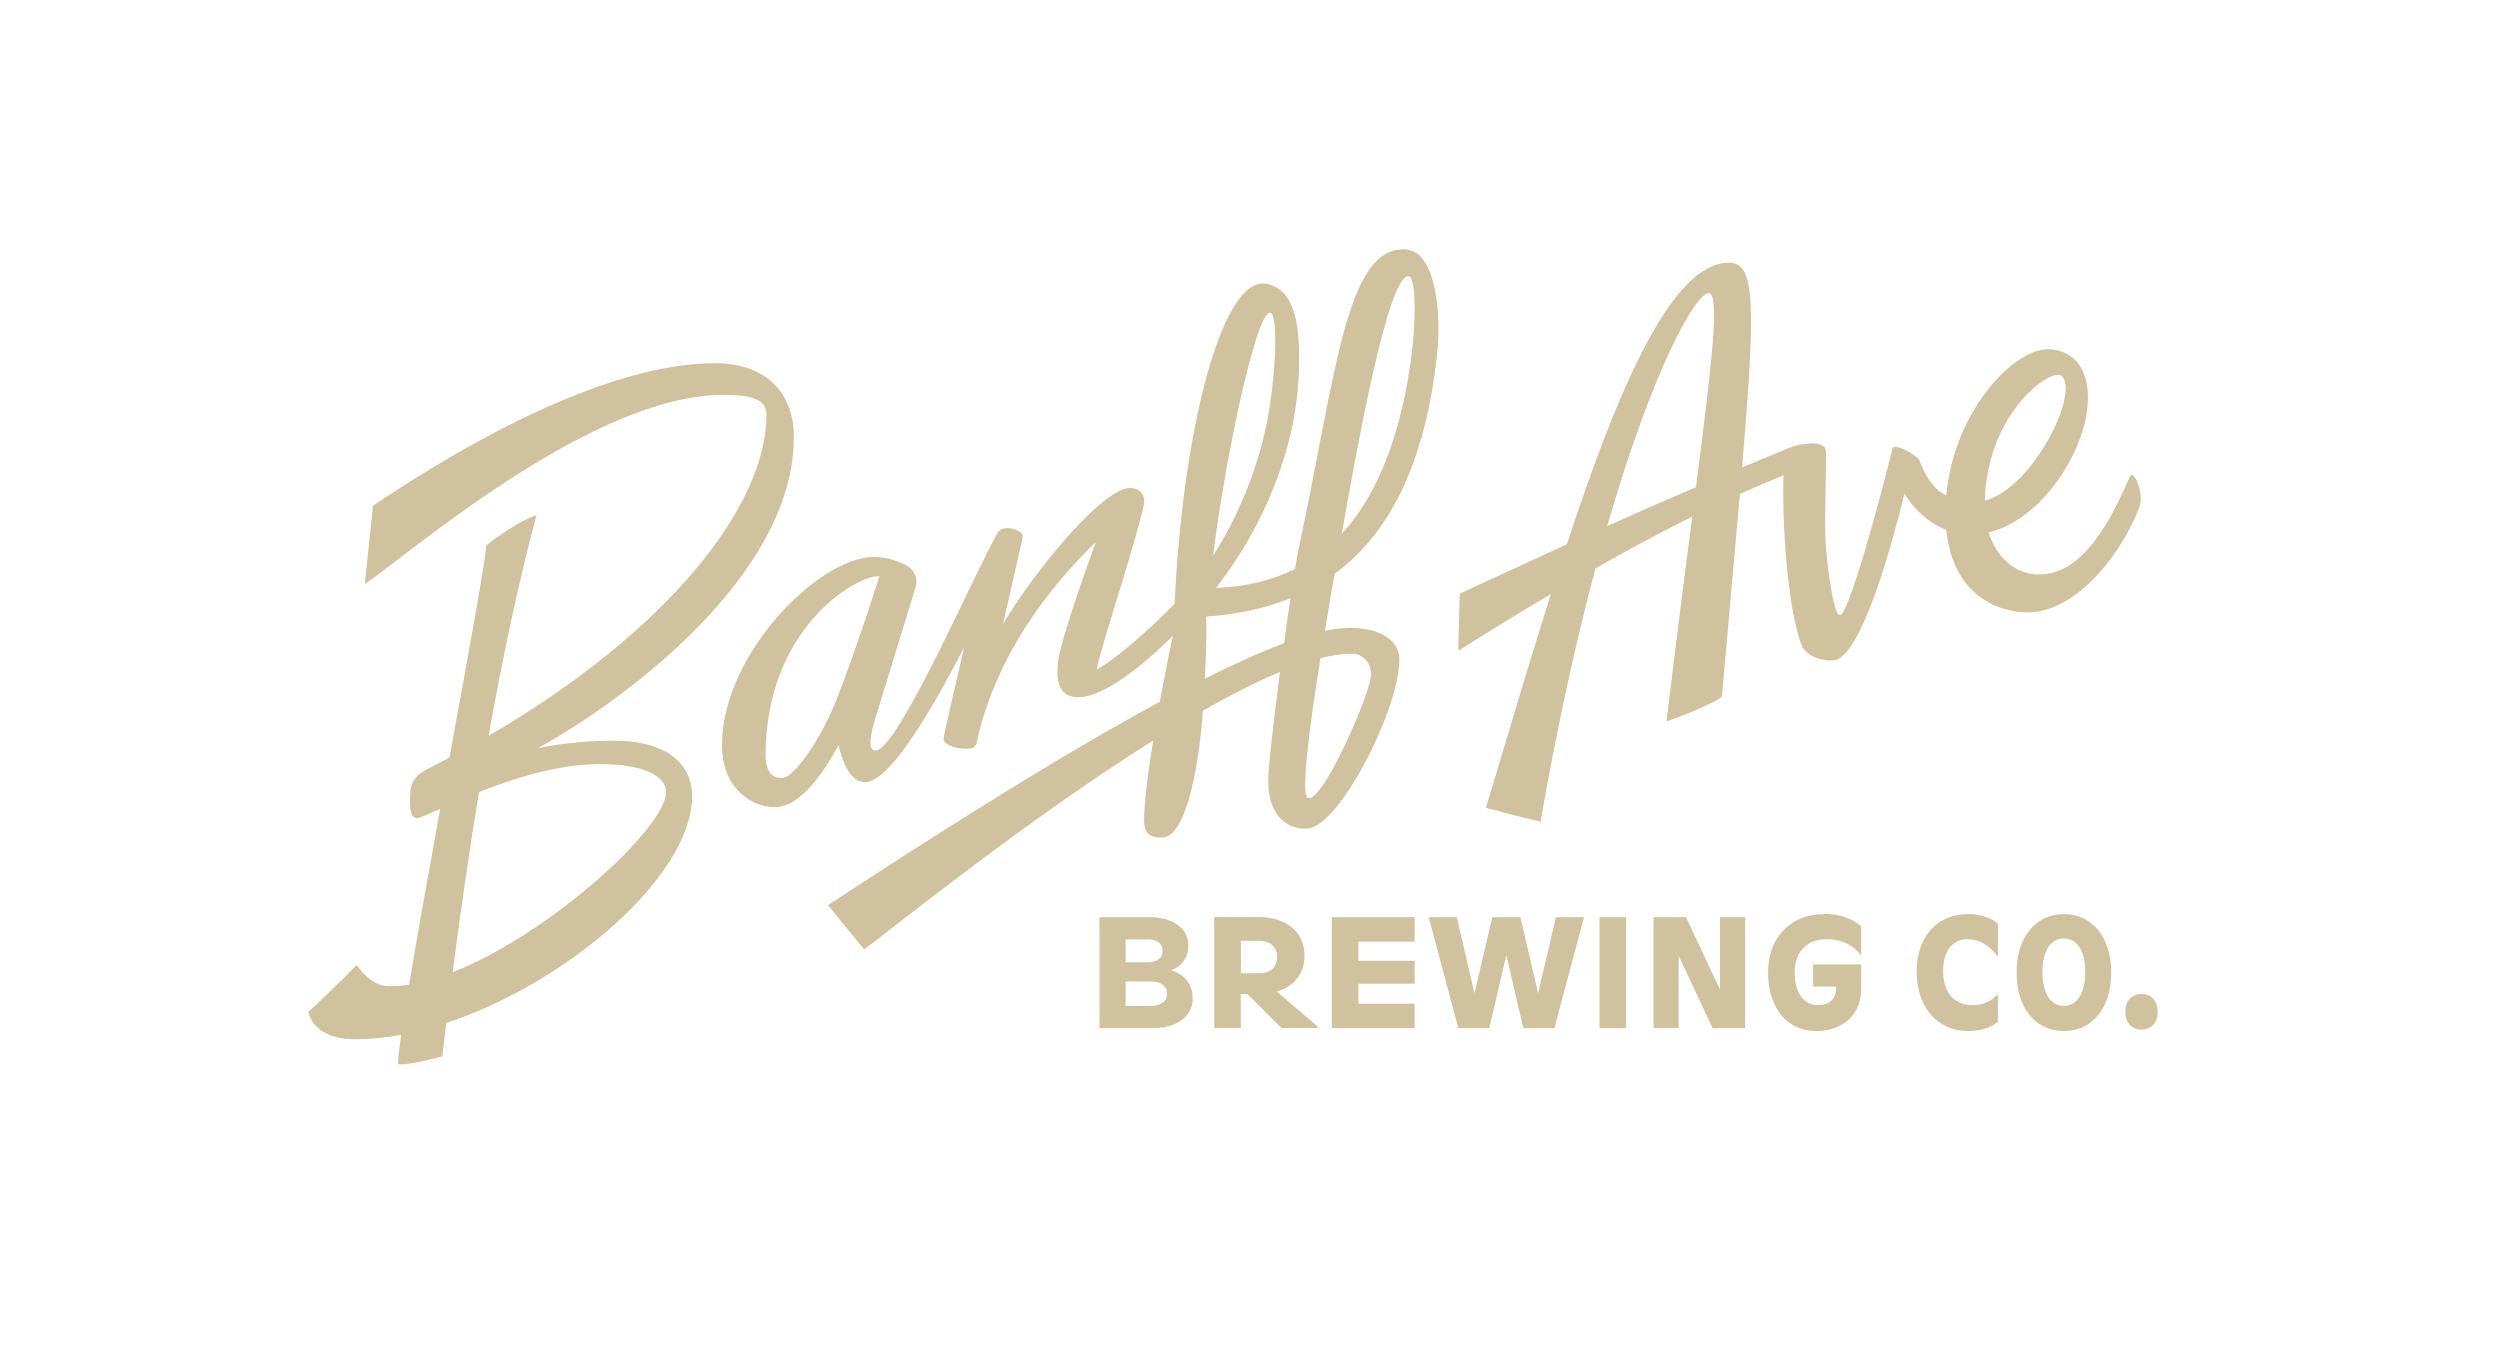 <svg xmlns="http://www.w3.org/2000/svg" id="Layer_1" viewBox="0 0 250 136"><defs><style>.cls-1{fill:#d0c29e;}</style></defs><path class="cls-1" d="m79.39,43.73c0-4.75-3.12-7.41-7.87-7.41-10.51,0-24.24,7.53-34.22,14.25l-.82,7.83c4.13-2.74,22.61-18.91,35.85-18.91,2.93,0,4.32.48,4.32,1.97,0,9.15-9.88,21.69-27.79,32.12,1.38-7.73,2.96-15.22,4.79-22.06,0,0-1.72.44-5.03,3.02-.02,1.24-1.75,10.7-3.67,21.22-.73.39-1.48.78-2.23,1.16-1.63.82-1.68,1.92-1.68,2.3s-.3,2.6.66,2.6c.25,0,1.09-.38,2.32-.93-1.17,6.41-2.31,12.79-3.11,17.58-.77.12-1.52.17-2.22.13-1.76-.09-3.02-2.11-3.02-2.11,0,0-1.89,1.98-4.83,4.7,0,0,.36,2.74,4.7,2.74,1.48,0,3.02-.16,4.58-.45-.22,1.53-.33,2.56-.3,2.93,1.04.17,4.41-.78,4.41-.78.13-1.1.26-2.21.4-3.33,12.23-4.04,24.58-14.8,24.58-22.66,0-4.03-3.7-5.57-7.68-5.57-2.39,0-5.03.18-7.74.75,8.88-4.91,25.59-17.38,25.59-31.08Zm-19.4,32.68c4.66,0,6.62,1.34,6.62,2.78,0,3.58-11.65,14.22-21.34,18.03.77-5.97,1.64-12.03,2.63-18.01,3.47-1.38,7.91-2.8,12.09-2.8Z"></path><path class="cls-1" d="m134.51,62.8c-.6.03-1.28.13-2.02.28.34-2.07.68-4.04.97-5.7,6.07-4.44,9.14-12.05,10.24-21.83.48-4.25-.14-10.37-3.08-10.6-6-.47-6.99,12.3-10.73,29.8-.1.49-.24,1.24-.39,2.15-2.32,1.16-4.95,1.78-7.89,1.89,4.83-6.24,8.08-14.05,8.29-21.86.11-4.21-.32-7.98-3.25-8.55-4.47-.88-8.39,14.76-9.19,31.99-2.55,2.64-5.91,5.56-7.79,6.58.46-2.45,3.77-12.22,4.69-16.35.27-1.21-.47-1.8-1.38-1.8-2.64,0-9.4,8.06-12.68,13.62.74-3.27,1.86-8.17,1.97-8.68.17-.78-1.99-1.33-2.46-.54-2.17,3.68-10.02,21.86-12.25,21.86-.88,0-.46-1.77-.01-3.27.51-1.68,3.04-9.94,4.02-13.11.25-.8-.1-1.67-.84-2.08-.82-.45-1.99-.91-3.33-.91-5.46,0-15.2,9.68-15.2,18.82,0,4.43,3.1,6.21,5.23,6.21,2.73,0,5.06-3.72,6.43-6.2.33,1.47,1.08,3.7,2.66,3.7,2.71,0,7.55-8.97,9.89-13.46-.76,3.26-2.02,8.66-2.05,9.12-.04.59,1.43,1.14,2.7.96.3-.04.54-.28.61-.58.64-2.86,2.6-10.97,11.91-20.06,0,0-3.4,9.29-3.75,11.8-.39,2.85.55,3.73,2.03,3.73,1.98,0,5.35-2.11,9.42-6.14-.36,1.71-.84,4.08-1.3,6.59-10.25,5.54-22.51,13.34-33.18,20.33,0,0,.67.87,3.62,4.44,3.35-2.54,16.51-13.12,28.9-20.9-.52,3.21-.91,6.22-.91,7.96,0,1.39.62,1.79,1.84,1.74,2.53-.09,3.72-7.98,4.04-12.68,2.72-1.55,5.33-2.89,7.71-3.87-.66,5.02-1.21,9.84-1.18,11.08.08,3.69,2.35,4.78,4.04,4.56,3.2-.41,9.15-12.07,9.07-16.96-.03-2.04-2.28-3.22-5.43-3.08Zm-50.86,7.17c-1.78,4.44-4.31,7.67-5.3,7.81-1.25.17-1.79-.84-1.79-2.23,0-13.15,9.62-18.23,11.38-17.91,0,0-2.44,7.7-4.3,12.33Zm57.2-42.36c.83,0,.93,5.82-.39,12.05-1.28,6.07-3.39,10.59-6.28,13.71,1.63-9.25,4.63-25.77,6.67-25.77Zm-13.87,3.66c.93-.02.57,6.61-.28,10.93-.94,4.8-3,9.64-5.39,13.37,1.15-9.41,4.27-24.27,5.67-24.3Zm-6.49,36.59c.17-3.38.17-5.21.13-6.2,3.19-.22,5.98-.85,8.43-1.84-.21,1.38-.43,2.92-.64,4.5-2.33.87-5,2.08-7.91,3.54Zm16.6-.15c-.38,2.44-4.96,12.74-6.31,12.07-.72-.36.19-7.23,1.26-13.96,1.14-.29,2.19-.45,3.11-.45,1.29,0,2.12,1.14,1.93,2.34Z"></path><path class="cls-1" d="m155.08,59.42c-2.16,6.83-4.31,14.14-6.49,21.36,0,0,3.16.87,5.46,1.39,1.74-9.92,3.63-18.34,5.5-25.34,3.19-1.81,6.44-3.56,9.67-5.17-.75,5.79-1.63,12.64-2.57,20.48,0,0,3.99-1.37,5.54-2.46.72-8.15,1.32-14.83,1.8-20.28,1.47-.66,2.92-1.29,4.36-1.86-.16,4.48.36,12.99,1.76,16.86.48,1.31,2.19,1.7,3.2,1.65,2.85-.14,6.07-12.29,7.13-16.71.67,1.16,2.09,2.84,4.19,3.65.71,7.1,5.97,8.39,8.48,8.24,4.75-.28,9.06-5.94,10.8-10.43.58-1.49-.57-3.89-.89-3.2-1.21,2.61-4,9.6-8.82,9.84-2.95.15-4.66-2.09-5.35-4.19,5.71-1.36,10.47-9.21,9.9-14.37-.39-3.52-2.96-4.02-4.14-3.95-3.54.21-9.26,6.43-9.98,14.63-1.43-.75-2.13-2.07-2.67-3.49-.21-.57-2.56-1.81-2.71-1.23-1.3,5.31-4.39,16.66-5.25,16.66-.73,0-1.32-5.37-1.45-7.47-.12-2.1.11-7.87.04-8.96s-2.52-.76-3.64-.3c-1.68.69-3.25,1.35-4.74,1.97,1.4-16.62,1.29-20.47-1.31-20.47-5.66,0-10.96,12.2-16.22,28.16-3.36,1.54-6.71,3.1-10.7,4.93,0,0-.19,5.74-.14,5.71,2.92-1.84,6.03-3.76,9.24-5.66Zm51.07-21.83c1.87,1.6-2.81,11.18-7.67,12.48.24-8.85,6.66-13.34,7.67-12.48Zm-27.77,9.18s0,.03,0,.04c-.01-.01-.01-.03,0-.04Zm-7.5-17.46c1.12,0,.34,6.78-1.28,19.4-3.32,1.42-6.18,2.68-8.88,3.9,4.62-15.98,8.89-23.3,10.15-23.3Z"></path><path class="cls-1" d="m117.74,97.26c-.2-.1-.42-.18-.65-.24.14-.05.28-.1.41-.17.42-.22.75-.53.98-.93.24-.4.35-.87.35-1.4,0-.56-.16-1.05-.48-1.47-.32-.42-.77-.75-1.35-.98-.58-.24-1.25-.35-2.02-.35h-5.03v11.09h5.32c.81,0,1.51-.12,2.11-.37.6-.25,1.06-.59,1.39-1.04.33-.44.5-.96.5-1.55s-.14-1.11-.41-1.55c-.27-.44-.65-.79-1.14-1.04Zm-2.96-3.33c.46,0,.83.1,1.09.31.26.21.39.49.39.86s-.13.63-.39.83c-.26.2-.62.3-1.09.3h-2.22v-2.29h2.22Zm1.49,6.33c-.29.22-.69.33-1.2.33h-2.51v-2.44h2.51c.51,0,.91.11,1.2.33.29.22.43.51.43.89s-.14.69-.43.9Z"></path><path class="cls-1" d="m128.28,98.94c.69-.31,1.22-.75,1.6-1.33.38-.58.57-1.26.57-2.05s-.19-1.47-.57-2.05c-.38-.58-.91-1.02-1.6-1.33s-1.49-.47-2.42-.47h-4.44v11.09h2.66v-3.4h.66l3.4,3.4h3.62v-.15l-4.1-3.5c.21-.06.41-.13.61-.22Zm-4.19-4.86h1.77c.39,0,.73.07,1,.2.27.13.48.32.63.56.15.24.22.53.22.87s-.07.63-.22.87c-.15.25-.36.43-.63.56-.27.13-.6.19-1,.19h-1.77v-3.25Z"></path><polygon class="cls-1" points="135.55 91.72 133.18 91.72 133.18 102.81 135.55 102.81 135.84 102.81 141.46 102.81 141.46 100.37 135.84 100.37 135.84 98.37 141.46 98.37 141.46 96.08 135.84 96.08 135.84 94.16 141.46 94.16 141.46 91.72 135.84 91.72 135.55 91.72"></polygon><polygon class="cls-1" points="153.81 99.33 152.04 91.72 149.23 91.72 147.45 99.33 145.68 91.72 142.87 91.72 145.83 102.81 148.93 102.81 150.63 95.51 152.33 102.81 155.44 102.81 158.4 91.72 155.59 91.72 153.81 99.33"></polygon><rect class="cls-1" x="159.95" y="91.72" width="2.66" height="11.09"></rect><polygon class="cls-1" points="172 98.96 168.6 91.72 165.35 91.72 165.35 102.81 167.86 102.81 167.86 95.56 171.26 102.81 174.52 102.81 174.52 91.72 172 91.72 172 98.96"></polygon><path class="cls-1" d="m182.43,91.42c-1.12,0-2.11.24-2.95.72-.84.48-1.5,1.16-1.97,2.04-.47.88-.7,1.9-.7,3.08s.2,2.2.6,3.08c.4.88.96,1.56,1.68,2.04.72.48,1.56.72,2.53.72.91,0,1.7-.18,2.37-.53.67-.35,1.2-.84,1.57-1.47.37-.63.56-1.37.56-2.22v-2.44h-4.81v2.22h2.29v.22c0,.34-.07.62-.21.87-.14.24-.35.43-.61.56-.27.13-.58.2-.95.2-.49,0-.91-.13-1.26-.39-.35-.26-.62-.63-.81-1.12-.19-.48-.29-1.06-.29-1.75s.13-1.28.38-1.78c.26-.5.63-.88,1.11-1.15.48-.27,1.07-.4,1.76-.4s1.33.14,1.91.41c.58.28,1.08.68,1.49,1.21v-2.9c-.43-.39-.96-.7-1.59-.92-.63-.22-1.33-.33-2.11-.33Z"></path><path class="cls-1" d="m196.77,91.42c-1.03,0-1.92.24-2.68.71-.76.47-1.36,1.14-1.78,1.99-.42.85-.64,1.85-.64,2.99,0,1.2.21,2.25.64,3.15.43.9,1.03,1.59,1.8,2.09.77.5,1.68.75,2.73.75.62,0,1.19-.08,1.69-.24.51-.16.93-.39,1.26-.69v-2.77c-.31.36-.68.64-1.11.83-.43.19-.92.28-1.45.28-.61,0-1.13-.14-1.57-.41-.43-.27-.77-.66-1-1.17-.23-.51-.35-1.12-.35-1.83,0-.66.1-1.23.3-1.71.2-.48.48-.84.84-1.09.36-.25.8-.38,1.3-.38.57,0,1.11.15,1.63.44.51.3.98.73,1.41,1.3v-3.3c-.37-.31-.82-.54-1.35-.71-.52-.17-1.08-.25-1.69-.25Z"></path><path class="cls-1" d="m208.87,92.14c-.71-.48-1.54-.72-2.48-.72s-1.77.24-2.48.72c-.71.48-1.26,1.16-1.66,2.04-.39.88-.59,1.9-.59,3.08s.2,2.2.59,3.08c.39.88.95,1.56,1.66,2.04.71.48,1.54.72,2.48.72s1.77-.24,2.48-.72c.71-.48,1.26-1.16,1.66-2.04.39-.88.59-1.9.59-3.08s-.2-2.2-.59-3.08c-.39-.88-.95-1.56-1.66-2.04Zm-.6,6.87c-.17.51-.42.9-.74,1.17-.32.27-.7.41-1.15.41s-.84-.14-1.15-.41c-.32-.27-.56-.66-.73-1.17-.17-.51-.26-1.12-.26-1.83s.09-1.28.26-1.78c.17-.5.42-.88.73-1.15.32-.27.7-.4,1.15-.4s.83.13,1.15.4c.32.27.57.65.74,1.15.17.5.26,1.09.26,1.78s-.09,1.32-.26,1.83Z"></path><path class="cls-1" d="m215.33,99.89c-.3-.33-.69-.49-1.18-.49s-.89.16-1.18.49c-.3.33-.44.75-.44,1.29s.15.96.44,1.29c.3.33.69.49,1.18.49s.89-.16,1.18-.49c.3-.33.44-.75.44-1.29s-.15-.96-.44-1.29Z"></path></svg>